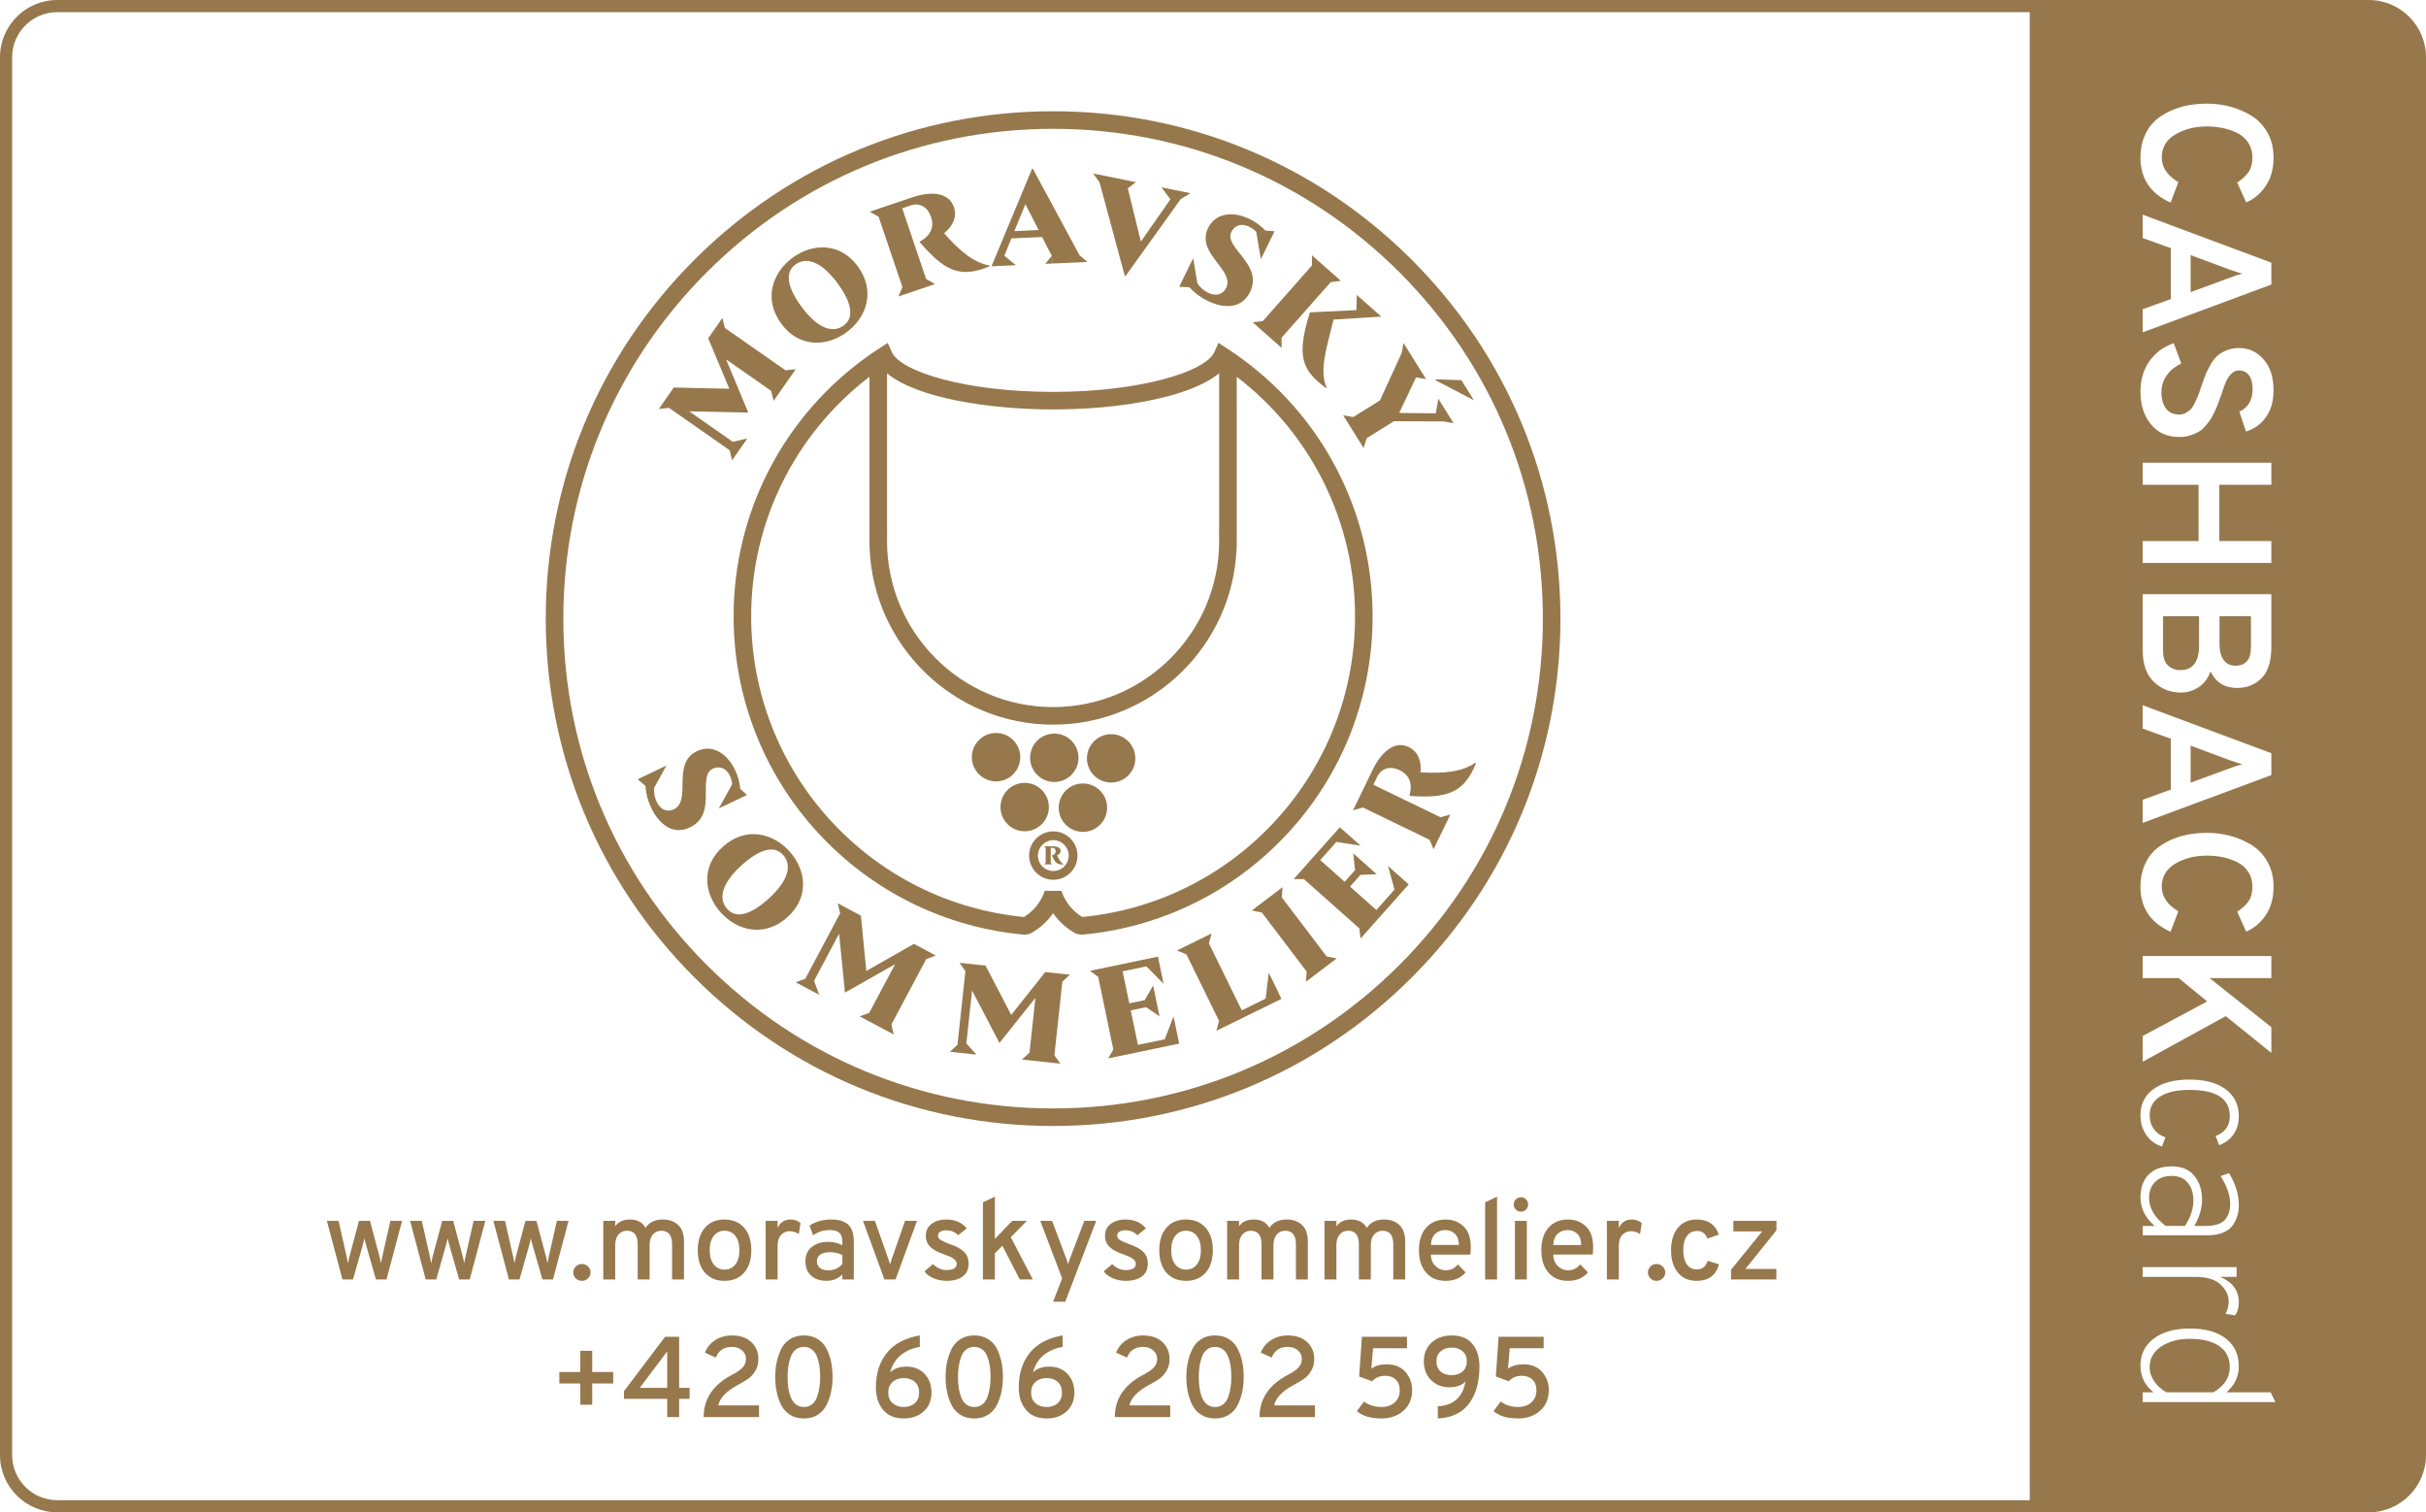<?xml version="1.0" encoding="utf-8"?>
<!-- Generator: Adobe Illustrator 16.0.4, SVG Export Plug-In . SVG Version: 6.00 Build 0)  -->
<!DOCTYPE svg PUBLIC "-//W3C//DTD SVG 1.1//EN" "http://www.w3.org/Graphics/SVG/1.1/DTD/svg11.dtd">
<svg version="1.1" id="Layer_2_copy" xmlns="http://www.w3.org/2000/svg" xmlns:xlink="http://www.w3.org/1999/xlink" x="0px"
	 y="0px" width="270px" height="168.3px" viewBox="0 0 270 168.3" enable-background="new 0 0 270 168.3" xml:space="preserve">
<g>
	<path fill="#96784C" d="M81.646,68.602c0,8.955,3.339,17.509,9.404,24.089c6.028,6.54,14.21,10.564,23.039,11.332l0.543-0.111
		c1.042-0.555,1.919-1.339,2.573-2.286c0.653,0.947,1.529,1.731,2.57,2.286l0.544,0.111c8.828-0.768,17.011-4.792,23.039-11.332
		c6.065-6.58,9.405-15.135,9.405-24.089c0-11.654-5.628-22.427-15.122-29.097v-0.004l-0.129-0.087
		c-0.096-0.067-0.193-0.133-0.291-0.199l-0.007-0.004c-0.01-0.007-0.021-0.014-0.031-0.021c-0.233-0.159-0.467-0.318-0.705-0.471
		l-0.001,0.002l-0.866-0.562l-0.469,1.038c-0.958,2.123-8.089,4.414-17.942,4.415c-9.85,0-16.979-2.291-17.935-4.414l-0.468-1.04
		l-0.865,0.563l-0.001-0.001c-0.201,0.13-0.399,0.266-0.598,0.399c-0.045,0.031-0.093,0.062-0.139,0.093l-0.026,0.017
		c-0.088,0.06-0.176,0.12-0.264,0.18L96.767,39.5v0.005C87.273,46.175,81.646,56.948,81.646,68.602z M98.722,58.976V41.544
		c3.293,2.751,11.402,4.021,18.482,4.021c4.704-0.001,9.249-0.523,12.794-1.472c1.921-0.514,4.217-1.334,5.688-2.559v17.442h-0.018
		l0.011,0.988c0,0.047,0.001,0.092,0.003,0.139c0.002,0.034,0.003,0.068,0.003,0.103c0,10.19-8.291,18.482-18.482,18.482
		s-18.482-8.292-18.482-18.482c0-0.035,0.001-0.07,0.002-0.104c0.002-0.045,0.003-0.089,0.004-0.135l0.006-0.99H98.722z
		 M96.767,41.93v18.024l0.002,0.167c-0.001,0.028-0.002,0.056-0.002,0.084c0,0.145,0.002,0.289,0.005,0.433l0.001,0.292h0.006
		c0.384,10.935,9.398,19.712,20.425,19.712c11.025,0,20.041-8.777,20.424-19.712h0.013v-19c8.29,6.346,13.167,16.127,13.167,26.672
		c0,8.462-3.156,16.546-8.888,22.763c-5.628,6.108-13.244,9.895-21.471,10.682c-1.086-0.655-1.924-1.701-2.315-2.907h-1.86
		c-0.392,1.206-1.229,2.253-2.316,2.907c-8.228-0.787-15.842-4.573-21.471-10.68c-5.73-6.218-8.887-14.302-8.887-22.765
		C83.6,58.057,88.477,48.276,96.767,41.93z"/>
	<circle fill="#96784C" cx="117.338" cy="84.33" r="2.693"/>
	<path fill="#96784C" d="M117.254,92.523c-0.009,0-0.018,0-0.027,0c0,0,0,0-0.001,0c-1.474,0-2.677,1.187-2.691,2.664
		c-0.016,1.486,1.177,2.705,2.665,2.721c0.009,0,0.018,0,0.028,0c1.473,0,2.675-1.189,2.691-2.665
		C119.934,93.755,118.74,92.538,117.254,92.523z M117.228,96.93h-0.019c-0.458-0.005-0.887-0.188-1.208-0.515
		c-0.32-0.327-0.495-0.761-0.49-1.218c0.01-0.938,0.78-1.698,1.715-1.698h0.017c0.946,0.009,1.707,0.787,1.697,1.734
		C118.932,96.168,118.163,96.93,117.228,96.93z"/>
	<circle fill="#96784C" cx="110.856" cy="84.264" r="2.693"/>
	<circle fill="#96784C" cx="123.663" cy="84.395" r="2.693"/>
	<circle fill="#96784C" cx="120.522" cy="89.883" r="2.693"/>
	<circle fill="#96784C" cx="114.04" cy="89.815" r="2.693"/>
	<polygon fill="#96784C" points="81.213,50.11 81.481,51.217 83.174,48.792 81.557,49.17 76.697,45.774 83.278,45.914 80.807,39.99 
		85.831,43.501 86.099,44.607 88.559,41.087 87.428,41.215 80.667,36.492 80.399,35.385 78.819,37.646 81.173,43.266 74.991,43.125 
		73.321,45.515 74.452,45.386 	"/>
	<path fill="#96784C" d="M94.188,36.997c2.242-1.632,3.298-4.581,1.298-7.33c-2.001-2.749-5.082-2.583-7.255-1.001
		c-2.242,1.632-3.298,4.581-1.298,7.33C88.934,38.745,92.014,38.579,94.188,36.997z M88.527,29.436
		c1.185-0.862,2.866-0.414,4.749,2.174c1.514,2.081,1.823,3.739,0.615,4.618c-1.184,0.862-2.865,0.413-4.747-2.174
		C87.629,31.973,87.319,30.315,88.527,29.436z"/>
	<path fill="#96784C" d="M100.432,31.941l-0.44,1.05l4.069-1.377l-0.988-0.567l-2.663-7.867l0.942-0.319
		c0.93-0.314,1.863,0.091,2.264,1.276c0.351,1.037,0.072,2.033-1.283,2.776c2.695,3.127,4.44,4.158,7.825,2.713l-0.022-0.068
		c-1.877-0.355-3.43-1.751-5.063-3.602c0.986-0.814,1.459-1.814,1.089-2.906c-0.561-1.657-2.518-1.806-4.687-1.071l-4.675,1.582
		l0.987,0.567L100.432,31.941z"/>
	<path fill="#96784C" d="M111.777,28.46l0.781-1.929l3.423-0.156l1.078,2.101l0.04,0.852l3.921-0.178l-0.874-0.744l-5.194-9.628
		l-0.086,0.004l-4.515,10.854l2.713-0.124L111.777,28.46z M114.121,22.716l1.47,2.88l-2.699,0.123L114.121,22.716z"/>
	<polygon fill="#96784C" points="116.332,29.363 117.084,29.329 117.047,28.476 	"/>
	<polygon fill="#96784C" points="125.184,30.699 125.268,30.716 131.413,22.151 132.488,21.499 129.269,20.847 130.261,22.18 
		126.972,26.882 125.517,20.958 126.425,20.271 121.658,19.306 122.372,20.292 	"/>
	<path fill="#96784C" d="M132.368,31.965c0.558,0.605,1.199,1.109,2.028,1.516c1.647,0.807,3.748,1.012,4.724-0.98
		c1.527-3.117-2.947-4.911-2.071-6.699c0.237-0.486,0.888-1.102,2.012-0.551c0.294,0.145,0.537,0.326,0.755,0.56l0.508,3.037
		l1.525-3.116l-1.01-0.068c-0.464-0.48-1.007-0.921-1.735-1.277c-1.953-0.958-3.846-0.649-4.647,0.985
		c-1.395,2.848,2.996,4.65,2.007,6.668c-0.287,0.587-0.972,1.045-2.043,0.52c-0.474-0.232-0.851-0.591-1.153-1.009l-0.475-2.813
		l-1.558,3.18L132.368,31.965z"/>
	<path fill="#96784C" d="M147.605,43.203l0.047-0.054c-0.829-1.873-0.085-4.176,0.765-7.583l5.308-0.335l-2.716-2.402l-0.048,1.686
		l-5.174,0.247C144.193,39.786,144.988,41.268,147.605,43.203z"/>
	<polygon fill="#96784C" points="139.417,35.868 142.635,38.712 142.636,37.574 148.1,31.395 149.229,31.254 146.013,28.41 
		146.011,29.548 140.548,35.728 	"/>
	<polygon fill="#96784C" points="150.615,46.411 149.492,46.222 151.769,49.866 152.092,48.774 155.132,46.875 160.648,46.902 
		161.771,47.089 160.077,44.375 159.796,45.992 159.783,46 155.729,45.951 157.59,42.004 158.713,42.191 156.205,38.174 
		155.997,39.293 153.584,44.556 	"/>
	<polygon fill="#96784C" points="162.64,42.305 159.782,42.211 159.76,42.31 164.042,44.548 	"/>
	<path fill="#96784C" d="M79.329,85.544c0.488-0.233,1.379-0.312,1.917,0.818c0.142,0.295,0.219,0.59,0.244,0.908l-1.488,2.693
		l3.132-1.492l-0.751-0.683c-0.063-0.662-0.215-1.346-0.563-2.077c-0.937-1.965-2.611-2.899-4.254-2.117
		c-2.863,1.364-0.543,5.505-2.571,6.471c-0.591,0.282-1.41,0.216-1.924-0.862c-0.226-0.476-0.3-0.992-0.277-1.508l1.377-2.499
		l-3.197,1.522l0.857,0.743c0.061,0.821,0.25,1.613,0.647,2.447c0.79,1.656,2.307,3.124,4.31,2.169
		C79.92,90.587,77.531,86.4,79.329,85.544z"/>
	<path fill="#96784C" d="M87.892,94.771c-1.846-2.068-4.884-2.826-7.421-0.563c-2.536,2.261-2.065,5.31-0.276,7.316
		c1.845,2.069,4.883,2.827,7.42,0.564C90.152,99.828,89.681,96.779,87.892,94.771z M85.463,100.083
		c-1.921,1.713-3.54,2.185-4.532,1.07c-0.976-1.093-0.697-2.81,1.691-4.939c1.921-1.713,3.54-2.185,4.534-1.071
		C88.131,96.237,87.851,97.953,85.463,100.083z"/>
	<polygon fill="#96784C" points="96.417,108.054 95.813,101.899 93.239,100.53 93.503,101.636 89.626,108.917 88.561,109.316 
		91.171,110.707 90.601,109.145 93.388,103.912 94.04,110.461 99.624,107.297 96.744,112.708 95.677,113.106 99.468,115.125 
		99.203,114.017 103.08,106.737 104.146,106.337 101.712,105.041 	"/>
	<polygon fill="#96784C" points="112.542,112.946 109.687,107.458 106.788,107.146 107.446,108.076 106.561,116.277 105.72,117.045 
		108.662,117.362 107.55,116.125 108.186,110.23 111.233,116.065 115.235,111.047 114.579,117.141 113.738,117.91 118.008,118.37 
		117.35,117.441 118.234,109.24 119.076,108.471 116.332,108.175 	"/>
	<polygon fill="#96784C" points="129.626,115.661 126.646,116.28 125.846,112.438 127.559,112.082 129.051,113.107 128.338,109.681 
		127.396,111.301 125.684,111.659 124.941,108.093 127.586,107.542 129.501,109.482 128.873,106.461 121.311,108.037 
		122.225,108.717 123.906,116.793 123.342,117.781 131.236,116.138 130.608,113.117 	"/>
	<polygon fill="#96784C" points="142.276,110.438 141.205,108.255 140.859,111.133 138.203,112.437 134.543,104.98 134.844,103.881 
		130.988,105.774 132.042,106.208 135.676,113.615 135.375,114.712 142.615,111.16 142.264,110.444 	"/>
	<polygon fill="#96784C" points="142.657,99.866 142.739,98.731 139.32,101.327 140.437,101.551 145.425,108.121 145.341,109.256 
		148.761,106.659 147.645,106.436 	"/>
	<polygon fill="#96784C" points="155.203,98.996 153.182,101.271 150.248,98.665 151.41,97.356 153.22,97.29 150.604,94.964 
		150.815,96.827 149.652,98.134 146.932,95.714 148.728,93.695 151.423,94.111 149.116,92.06 143.983,97.832 145.122,97.835 
		151.287,103.317 151.424,104.447 156.781,98.42 154.476,96.371 	"/>
	<path fill="#96784C" d="M158.097,85.953c0.111-1.273-0.27-2.312-1.307-2.813c-1.574-0.762-3.054,0.526-4.051,2.587l-2.15,4.441
		l1.096-0.306l7.423,3.595l0.438,1.051l1.872-3.864l-1.096,0.305l-7.476-3.619l0.436-0.896c0.429-0.885,1.37-1.265,2.497-0.719
		c0.986,0.477,1.499,1.373,1.078,2.86c4.118,0.274,6.076-0.247,7.421-3.673l-0.063-0.031
		C162.645,85.959,160.56,86.087,158.097,85.953z"/>
	<path fill="#96784C" d="M117.203,125.307c15.082,0,29.262-5.872,39.926-16.538c10.666-10.665,16.538-24.845,16.538-39.926
		c0-15.082-5.872-29.261-16.538-39.926c-10.664-10.664-24.843-16.537-39.926-16.537c-15.082,0-29.261,5.874-39.926,16.537
		C66.614,39.582,60.74,53.761,60.74,68.843c0,15.081,5.874,29.261,16.537,39.926C87.942,119.435,102.122,125.307,117.203,125.307z
		 M78.66,30.3c10.295-10.295,23.983-15.965,38.543-15.965s28.248,5.67,38.544,15.965c10.296,10.295,15.966,23.983,15.966,38.543
		c0,14.559-5.67,28.248-15.966,38.543c-10.296,10.296-23.984,15.967-38.544,15.967s-28.248-5.671-38.543-15.967
		C68.365,97.091,62.695,83.404,62.695,68.843S68.365,40.595,78.66,30.3z"/>
	<path fill="#96784C" d="M117.65,95.176c0.241-0.09,0.395-0.252,0.395-0.481c0-0.354-0.364-0.509-0.825-0.509h-0.993l0.152,0.173
		v1.66l-0.152,0.173h0.865l-0.152-0.173v-1.672h0.201c0.198,0,0.35,0.137,0.35,0.389c0,0.221-0.117,0.393-0.423,0.448
		c0.312,0.769,0.579,1.078,1.317,1.021v-0.013C118.048,96.001,117.843,95.634,117.65,95.176z"/>
	<path fill="#96784C" d="M39.287,142.387l1.072-3.777c0.085-0.28,0.149-0.557,0.192-0.829c0.034,0.195,0.102,0.468,0.204,0.816
		l1.084,3.79h1.174l1.736-6.521h-1.301l-0.919,4.058c-0.059,0.255-0.102,0.477-0.127,0.664c-0.026-0.162-0.073-0.383-0.141-0.664
		l-1.085-4.058h-1.225l-1.085,4.058c-0.068,0.281-0.115,0.502-0.14,0.664c-0.026-0.188-0.068-0.409-0.128-0.664l-0.918-4.058h-1.302
		l1.735,6.521H39.287z"/>
	<path fill="#96784C" d="M48.551,142.387l1.072-3.777c0.085-0.28,0.149-0.557,0.191-0.829c0.034,0.195,0.102,0.468,0.205,0.816
		l1.084,3.79h1.174l1.735-6.521h-1.301l-0.919,4.058c-0.06,0.255-0.102,0.477-0.127,0.664c-0.025-0.162-0.072-0.383-0.14-0.664
		l-1.085-4.058h-1.225l-1.085,4.058c-0.068,0.281-0.114,0.502-0.14,0.664c-0.026-0.188-0.068-0.409-0.128-0.664l-0.919-4.058h-1.301
		l1.735,6.521H48.551z"/>
	<path fill="#96784C" d="M57.816,142.387l1.072-3.777c0.085-0.28,0.149-0.557,0.191-0.829c0.034,0.195,0.102,0.468,0.204,0.816
		l1.085,3.79h1.174l1.735-6.521h-1.302l-0.918,4.058c-0.06,0.255-0.102,0.477-0.128,0.664c-0.025-0.162-0.072-0.383-0.14-0.664
		l-1.085-4.058h-1.225l-1.085,4.058c-0.068,0.281-0.115,0.502-0.141,0.664c-0.025-0.188-0.068-0.409-0.127-0.664l-0.919-4.058
		h-1.301l1.735,6.521H57.816z"/>
	<path fill="#96784C" d="M65.44,142.266c0.192-0.183,0.288-0.402,0.288-0.656c0-0.256-0.096-0.477-0.288-0.664
		c-0.191-0.188-0.418-0.281-0.683-0.281c-0.272,0-0.5,0.094-0.683,0.281s-0.274,0.408-0.274,0.664c0,0.254,0.091,0.474,0.274,0.656
		s0.411,0.274,0.683,0.274C65.021,142.541,65.249,142.449,65.44,142.266z"/>
	<path fill="#96784C" d="M70.972,138.483v3.904h1.327v-3.841c0-0.502,0.124-0.891,0.371-1.167c0.247-0.277,0.557-0.416,0.931-0.416
		c0.8,0,1.199,0.507,1.199,1.52v3.904h1.327v-4.212c0-0.824-0.214-1.441-0.645-1.849c-0.429-0.408-0.997-0.613-1.703-0.613
		c-0.885,0-1.527,0.311-1.927,0.932c-0.349-0.621-0.928-0.932-1.735-0.932c-0.749,0-1.298,0.251-1.646,0.753v-0.6h-1.327v6.521
		h1.327v-3.841c0-0.502,0.124-0.891,0.37-1.167c0.247-0.277,0.557-0.416,0.932-0.416C70.572,136.963,70.972,137.47,70.972,138.483z"
		/>
	<path fill="#96784C" d="M80.632,142.541c0.918,0,1.646-0.302,2.182-0.906s0.804-1.438,0.804-2.501s-0.268-1.899-0.804-2.507
		c-0.536-0.608-1.264-0.913-2.182-0.913c-0.919,0-1.644,0.305-2.176,0.913c-0.531,0.607-0.797,1.443-0.797,2.507
		s0.266,1.896,0.797,2.501C78.988,142.239,79.713,142.541,80.632,142.541z M79.432,137.544c0.298-0.387,0.698-0.581,1.2-0.581
		c0.51,0,0.915,0.194,1.212,0.581c0.298,0.387,0.447,0.917,0.447,1.589c0,0.673-0.149,1.199-0.447,1.582
		c-0.297,0.383-0.702,0.574-1.212,0.574c-0.501,0-0.902-0.193-1.2-0.58c-0.298-0.388-0.446-0.913-0.446-1.576
		C78.986,138.461,79.134,137.931,79.432,137.544z"/>
	<path fill="#96784C" d="M85.213,135.867v6.521h1.327v-3.662c0-0.604,0.131-1.04,0.396-1.308c0.264-0.269,0.574-0.402,0.931-0.402
		c0.375,0,0.719,0.106,1.034,0.318l0.191-1.225c-0.307-0.264-0.672-0.396-1.098-0.396c-0.681,0-1.166,0.315-1.455,0.944v-0.791
		H85.213z"/>
	<path fill="#96784C" d="M94.183,136.116c-0.264-0.157-0.523-0.264-0.778-0.319c-0.255-0.055-0.545-0.083-0.868-0.083
		c-0.97,0-1.783,0.226-2.438,0.676l0.396,1.085c0.527-0.391,1.148-0.586,1.863-0.586c0.485,0,0.837,0.102,1.059,0.306
		c0.221,0.204,0.332,0.548,0.332,1.034v0.356c-0.434-0.255-0.97-0.383-1.608-0.383c-0.697,0-1.289,0.183-1.773,0.549
		s-0.728,0.901-0.728,1.607c0,0.698,0.215,1.236,0.645,1.614c0.429,0.379,0.989,0.568,1.678,0.568c0.732,0,1.327-0.238,1.787-0.715
		v0.562h1.276v-4.224c0-0.511-0.074-0.94-0.223-1.288C94.653,136.526,94.447,136.273,94.183,136.116z M93.75,140.665
		c-0.417,0.469-0.932,0.702-1.544,0.702c-0.417,0-0.736-0.09-0.957-0.269c-0.221-0.179-0.332-0.426-0.332-0.74
		c0-0.34,0.134-0.593,0.402-0.759c0.268-0.166,0.615-0.249,1.041-0.249c0.527,0,0.991,0.106,1.391,0.319V140.665z"/>
	<path fill="#96784C" d="M99.67,142.387l2.387-6.521h-1.328l-1.493,4.274c-0.094,0.281-0.153,0.473-0.179,0.574
		c-0.025-0.102-0.085-0.293-0.179-0.574l-1.505-4.274h-1.327l2.386,6.521H99.67z"/>
	<path fill="#96784C" d="M107.142,142.049c0.438-0.328,0.657-0.798,0.657-1.41c0-0.562-0.172-1.008-0.517-1.34
		c-0.345-0.332-0.887-0.621-1.627-0.868c-0.442-0.17-0.764-0.316-0.963-0.439s-0.3-0.283-0.3-0.479c0-0.188,0.083-0.334,0.249-0.44
		c0.166-0.106,0.389-0.159,0.67-0.159c0.536,0,0.978,0.183,1.327,0.548l0.958-0.766c-0.544-0.654-1.306-0.982-2.284-0.982
		c-0.655,0-1.198,0.159-1.627,0.479s-0.644,0.759-0.644,1.321c0,0.51,0.168,0.927,0.504,1.25s0.861,0.604,1.576,0.843
		c0.323,0.127,0.557,0.223,0.702,0.287c0.145,0.063,0.289,0.163,0.434,0.299c0.145,0.137,0.217,0.286,0.217,0.447
		c0,0.468-0.383,0.702-1.148,0.702c-0.528,0-1.025-0.221-1.493-0.664l-0.944,0.804c0.229,0.323,0.57,0.581,1.021,0.772
		c0.451,0.191,0.932,0.287,1.442,0.287C106.106,142.541,106.704,142.376,107.142,142.049z"/>
	<polygon fill="#96784C" points="109.395,133.799 109.395,142.387 110.722,142.387 110.722,139.478 111.564,138.636 
		113.491,142.387 114.945,142.387 112.496,137.679 114.282,135.867 112.648,135.867 110.722,137.883 110.722,133.174 	"/>
	<path fill="#96784C" d="M119.054,140.128c-0.077,0.196-0.136,0.388-0.179,0.574c-0.042-0.187-0.102-0.378-0.179-0.574l-1.608-4.262
		h-1.314l2.438,6.405l-1.008,2.591h1.353l3.446-8.996h-1.327L119.054,140.128z"/>
	<path fill="#96784C" d="M127.087,142.049c0.438-0.328,0.657-0.798,0.657-1.41c0-0.562-0.172-1.008-0.517-1.34
		c-0.345-0.332-0.887-0.621-1.627-0.868c-0.442-0.17-0.764-0.316-0.964-0.439c-0.2-0.123-0.3-0.283-0.3-0.479
		c0-0.188,0.083-0.334,0.249-0.44c0.166-0.106,0.389-0.159,0.669-0.159c0.537,0,0.979,0.183,1.328,0.548l0.957-0.766
		c-0.544-0.654-1.306-0.982-2.285-0.982c-0.655,0-1.197,0.159-1.626,0.479c-0.43,0.319-0.645,0.759-0.645,1.321
		c0,0.51,0.168,0.927,0.504,1.25s0.861,0.604,1.576,0.843c0.323,0.127,0.557,0.223,0.702,0.287c0.145,0.063,0.289,0.163,0.434,0.299
		c0.145,0.137,0.217,0.286,0.217,0.447c0,0.468-0.383,0.702-1.148,0.702c-0.527,0-1.025-0.221-1.493-0.664l-0.944,0.804
		c0.229,0.323,0.569,0.581,1.021,0.772c0.451,0.191,0.932,0.287,1.442,0.287C126.051,142.541,126.648,142.376,127.087,142.049z"/>
	<path fill="#96784C" d="M134.176,141.634c0.536-0.604,0.804-1.438,0.804-2.501s-0.268-1.899-0.804-2.507
		c-0.536-0.608-1.264-0.913-2.183-0.913s-1.644,0.305-2.175,0.913c-0.532,0.607-0.797,1.443-0.797,2.507s0.266,1.896,0.797,2.501
		s1.257,0.906,2.175,0.906S133.64,142.239,134.176,141.634z M133.205,140.715c-0.297,0.383-0.701,0.574-1.212,0.574
		c-0.501,0-0.902-0.193-1.199-0.58c-0.298-0.388-0.447-0.913-0.447-1.576c0-0.672,0.149-1.202,0.447-1.589
		c0.297-0.387,0.698-0.581,1.199-0.581c0.511,0,0.915,0.194,1.212,0.581c0.298,0.387,0.448,0.917,0.448,1.589
		C133.653,139.806,133.503,140.333,133.205,140.715z"/>
	<path fill="#96784C" d="M140.402,142.387h1.327v-3.841c0-0.502,0.124-0.891,0.37-1.167c0.247-0.277,0.558-0.416,0.932-0.416
		c0.8,0,1.2,0.507,1.2,1.52v3.904h1.326v-4.212c0-0.824-0.214-1.441-0.644-1.849c-0.43-0.408-0.997-0.613-1.703-0.613
		c-0.886,0-1.528,0.311-1.928,0.932c-0.349-0.621-0.927-0.932-1.734-0.932c-0.749,0-1.299,0.251-1.646,0.753v-0.6h-1.327v6.521
		h1.327v-3.841c0-0.502,0.123-0.891,0.369-1.167c0.247-0.277,0.558-0.416,0.932-0.416c0.799,0,1.199,0.507,1.199,1.52V142.387z"/>
	<path fill="#96784C" d="M151.236,142.387h1.328v-3.841c0-0.502,0.123-0.891,0.37-1.167c0.247-0.277,0.557-0.416,0.932-0.416
		c0.799,0,1.199,0.507,1.199,1.52v3.904h1.327v-4.212c0-0.824-0.216-1.441-0.646-1.849c-0.43-0.408-0.997-0.613-1.703-0.613
		c-0.885,0-1.526,0.311-1.926,0.932c-0.35-0.621-0.928-0.932-1.736-0.932c-0.749,0-1.297,0.251-1.646,0.753v-0.6h-1.327v6.521h1.327
		v-3.841c0-0.502,0.123-0.891,0.37-1.167c0.247-0.277,0.558-0.416,0.932-0.416c0.8,0,1.199,0.507,1.199,1.52V142.387z"/>
	<path fill="#96784C" d="M163.691,138.763c0-0.996-0.264-1.752-0.791-2.271c-0.528-0.519-1.2-0.778-2.017-0.778
		c-0.902,0-1.62,0.303-2.157,0.906c-0.534,0.604-0.803,1.438-0.803,2.501s0.266,1.899,0.797,2.507
		c0.532,0.609,1.253,0.913,2.163,0.913c0.962,0,1.706-0.314,2.233-0.944l-0.867-0.894c-0.342,0.443-0.792,0.664-1.353,0.664
		c-0.435,0-0.815-0.162-1.143-0.485c-0.328-0.322-0.496-0.744-0.504-1.263h4.389C163.675,139.415,163.691,139.129,163.691,138.763z
		 M159.251,138.546c0.033-0.57,0.201-0.989,0.504-1.258c0.302-0.267,0.678-0.4,1.129-0.4c0.4,0,0.745,0.136,1.033,0.408
		c0.289,0.271,0.439,0.688,0.447,1.25H159.251z"/>
	<polygon fill="#96784C" points="166.613,133.174 165.286,133.799 165.286,142.387 166.613,142.387 	"/>
	<path fill="#96784C" d="M169.835,133.474c-0.156-0.157-0.347-0.236-0.567-0.236c-0.222,0-0.41,0.079-0.567,0.236
		c-0.158,0.157-0.236,0.347-0.236,0.567c0,0.222,0.078,0.41,0.236,0.568c0.157,0.157,0.346,0.236,0.567,0.236
		c0.221,0,0.411-0.079,0.567-0.236c0.158-0.158,0.236-0.347,0.236-0.568C170.071,133.821,169.993,133.631,169.835,133.474z"/>
	<rect x="168.604" y="135.867" fill="#96784C" width="1.326" height="6.521"/>
	<path fill="#96784C" d="M172.343,136.62c-0.535,0.604-0.804,1.438-0.804,2.501s0.266,1.899,0.798,2.507
		c0.531,0.609,1.252,0.913,2.163,0.913c0.961,0,1.705-0.314,2.232-0.944l-0.867-0.894c-0.341,0.443-0.791,0.664-1.353,0.664
		c-0.435,0-0.815-0.162-1.143-0.485c-0.328-0.322-0.495-0.744-0.505-1.263h4.391c0.034-0.204,0.052-0.489,0.052-0.855
		c0-0.996-0.265-1.752-0.791-2.271c-0.529-0.519-1.2-0.778-2.017-0.778C173.599,135.713,172.879,136.016,172.343,136.62z
		 M173.37,137.289c0.302-0.267,0.678-0.4,1.13-0.4c0.398,0,0.744,0.136,1.034,0.408c0.289,0.271,0.438,0.688,0.445,1.25h-3.114
		C172.9,137.976,173.068,137.557,173.37,137.289z"/>
	<path fill="#96784C" d="M180.165,138.725c0-0.604,0.133-1.04,0.396-1.308c0.264-0.269,0.575-0.402,0.932-0.402
		c0.375,0,0.72,0.106,1.034,0.318l0.191-1.225c-0.307-0.264-0.673-0.396-1.098-0.396c-0.681,0-1.166,0.315-1.455,0.944v-0.791
		h-1.327v6.521h1.327V138.725z"/>
	<path fill="#96784C" d="M184.363,142.541c0.264,0,0.491-0.092,0.683-0.274s0.287-0.402,0.287-0.656
		c0-0.256-0.096-0.477-0.287-0.664s-0.419-0.281-0.683-0.281c-0.272,0-0.5,0.094-0.682,0.281c-0.184,0.188-0.275,0.408-0.275,0.664
		c0,0.254,0.092,0.474,0.275,0.656C183.863,142.449,184.091,142.541,184.363,142.541z"/>
	<path fill="#96784C" d="M188.829,142.541c1.311,0,2.141-0.612,2.489-1.838l-1.264-0.396c-0.188,0.639-0.595,0.957-1.226,0.957
		c-0.467,0-0.833-0.188-1.096-0.567c-0.265-0.379-0.396-0.9-0.396-1.563c0-0.672,0.133-1.197,0.401-1.576
		c0.268-0.378,0.648-0.567,1.143-0.567c0.553,0,0.935,0.281,1.147,0.842l1.264-0.434c-0.374-1.123-1.195-1.685-2.464-1.685
		c-0.876,0-1.568,0.305-2.079,0.913c-0.511,0.607-0.766,1.443-0.766,2.507s0.255,1.896,0.766,2.501S187.953,142.541,188.829,142.541
		z"/>
	<polygon fill="#96784C" points="197.699,141.214 194.253,141.214 197.711,136.914 197.711,135.867 192.913,135.867 
		192.913,137.041 196.115,137.041 192.658,141.302 192.658,142.387 197.699,142.387 	"/>
	<polygon fill="#96784C" points="65.912,150.325 64.585,150.325 64.585,152.685 62.25,152.685 62.25,153.962 64.585,153.962 
		64.585,156.323 65.912,156.323 65.912,153.962 68.248,153.962 68.248,152.685 65.912,152.685 	"/>
	<path fill="#96784C" d="M75.584,148.767h-1.569l-4.568,6.049v0.855h4.811v2.029h1.327v-2.029h1.162v-1.226h-1.162V148.767z
		 M74.258,154.446h-3.05l3.05-4.07V154.446z"/>
	<path fill="#96784C" d="M82.092,154.14c0.528-0.28,0.936-0.527,1.226-0.739c0.289-0.213,0.542-0.503,0.759-0.868
		c0.217-0.366,0.326-0.792,0.326-1.276c0-0.783-0.264-1.418-0.792-1.907c-0.527-0.489-1.238-0.734-2.131-0.734
		c-0.715,0-1.342,0.175-1.882,0.523c-0.54,0.35-0.921,0.812-1.142,1.391l1.212,0.549c0.306-0.791,0.906-1.187,1.799-1.187
		c0.451,0,0.823,0.128,1.116,0.383c0.293,0.255,0.441,0.569,0.441,0.944c0,0.391-0.132,0.721-0.396,0.988
		c-0.264,0.269-0.63,0.521-1.098,0.76c-2.144,1.106-3.216,2.684-3.216,4.734h6.164v-1.302h-4.543
		C80.132,155.557,80.85,154.804,82.092,154.14z"/>
	<path fill="#96784C" d="M91.995,150.108c-0.229-0.459-0.562-0.823-0.995-1.091c-0.434-0.268-0.944-0.402-1.531-0.402
		c-0.604,0-1.123,0.14-1.557,0.421c-0.434,0.281-0.764,0.658-0.989,1.13c-0.226,0.472-0.389,0.961-0.491,1.467
		s-0.153,1.04-0.153,1.602c0,0.596,0.053,1.151,0.159,1.666s0.274,1.002,0.504,1.461s0.562,0.823,0.995,1.091
		c0.434,0.269,0.944,0.401,1.532,0.401c0.604,0,1.123-0.14,1.557-0.421c0.434-0.28,0.763-0.656,0.989-1.129
		c0.226-0.472,0.389-0.961,0.492-1.467c0.102-0.507,0.153-1.04,0.153-1.603c0-0.595-0.054-1.15-0.16-1.665
		C92.393,151.054,92.225,150.568,91.995,150.108z M91.197,154.421c-0.056,0.365-0.145,0.719-0.268,1.059
		c-0.124,0.341-0.311,0.609-0.562,0.805c-0.251,0.195-0.551,0.293-0.899,0.293c-0.34,0-0.634-0.094-0.881-0.28
		c-0.247-0.188-0.436-0.447-0.568-0.778c-0.132-0.332-0.225-0.683-0.281-1.053c-0.055-0.37-0.083-0.781-0.083-1.232
		c0-0.425,0.027-0.82,0.083-1.187c0.056-0.365,0.145-0.718,0.268-1.059s0.311-0.608,0.562-0.804s0.551-0.294,0.9-0.294
		c0.34,0,0.633,0.094,0.88,0.281c0.247,0.188,0.436,0.446,0.568,0.777c0.132,0.332,0.225,0.683,0.281,1.054
		c0.055,0.369,0.083,0.78,0.083,1.23C91.28,153.66,91.252,154.056,91.197,154.421z"/>
	<path fill="#96784C" d="M100.902,152.085c-0.783,0-1.396,0.213-1.837,0.639c0.221-0.825,0.627-1.473,1.218-1.94
		c0.591-0.467,1.287-0.765,2.086-0.893v-1.276c-1.633,0.281-2.856,0.93-3.669,1.946s-1.218,2.296-1.218,3.835
		c0,1.021,0.266,1.852,0.797,2.494s1.299,0.963,2.303,0.963c0.919,0,1.663-0.266,2.233-0.797c0.57-0.531,0.855-1.223,0.855-2.073
		c0-0.859-0.257-1.558-0.772-2.093C102.384,152.354,101.719,152.085,100.902,152.085z M101.82,156.15
		c-0.314,0.285-0.727,0.428-1.238,0.428c-0.51,0-0.925-0.143-1.244-0.428c-0.319-0.284-0.479-0.674-0.479-1.167
		c0-0.502,0.159-0.897,0.479-1.187c0.319-0.29,0.733-0.435,1.244-0.435c0.511,0,0.923,0.143,1.238,0.428
		c0.315,0.285,0.473,0.683,0.473,1.193C102.293,155.476,102.135,155.866,101.82,156.15z"/>
	<path fill="#96784C" d="M110.957,150.108c-0.23-0.459-0.562-0.823-0.995-1.091c-0.434-0.268-0.944-0.402-1.532-0.402
		c-0.604,0-1.123,0.14-1.557,0.421c-0.434,0.281-0.764,0.658-0.989,1.13c-0.225,0.472-0.389,0.961-0.491,1.467
		s-0.153,1.04-0.153,1.602c0,0.596,0.053,1.151,0.16,1.666c0.106,0.515,0.274,1.002,0.504,1.461
		c0.229,0.459,0.562,0.823,0.995,1.091c0.434,0.269,0.944,0.401,1.531,0.401c0.604,0,1.123-0.14,1.557-0.421
		c0.434-0.28,0.764-0.656,0.989-1.129c0.226-0.472,0.389-0.961,0.492-1.467c0.102-0.507,0.153-1.04,0.153-1.603
		c0-0.595-0.053-1.15-0.16-1.665S111.187,150.568,110.957,150.108z M110.16,154.421c-0.056,0.365-0.145,0.719-0.268,1.059
		c-0.124,0.341-0.311,0.609-0.562,0.805s-0.551,0.293-0.9,0.293c-0.34,0-0.633-0.094-0.88-0.28
		c-0.247-0.188-0.436-0.447-0.568-0.778c-0.132-0.332-0.226-0.683-0.281-1.053s-0.083-0.781-0.083-1.232
		c0-0.425,0.027-0.82,0.083-1.187c0.055-0.365,0.145-0.718,0.268-1.059s0.311-0.608,0.562-0.804s0.551-0.294,0.899-0.294
		c0.34,0,0.634,0.094,0.881,0.281c0.247,0.188,0.436,0.446,0.568,0.777c0.131,0.332,0.225,0.683,0.281,1.054
		c0.055,0.369,0.083,0.78,0.083,1.23C110.242,153.66,110.215,154.056,110.16,154.421z"/>
	<path fill="#96784C" d="M116.801,152.085c-0.782,0-1.395,0.213-1.837,0.639c0.221-0.825,0.627-1.473,1.219-1.94
		c0.591-0.467,1.287-0.765,2.086-0.893v-1.276c-1.633,0.281-2.856,0.93-3.668,1.946c-0.813,1.017-1.219,2.296-1.219,3.835
		c0,1.021,0.266,1.852,0.798,2.494c0.532,0.643,1.299,0.963,2.303,0.963c0.919,0,1.663-0.266,2.233-0.797
		c0.569-0.531,0.855-1.223,0.855-2.073c0-0.859-0.258-1.558-0.772-2.093C118.284,152.354,117.618,152.085,116.801,152.085z
		 M117.72,156.15c-0.314,0.285-0.728,0.428-1.238,0.428s-0.925-0.143-1.244-0.428c-0.319-0.284-0.479-0.674-0.479-1.167
		c0-0.502,0.159-0.897,0.479-1.187c0.319-0.29,0.734-0.435,1.244-0.435s0.923,0.143,1.238,0.428
		c0.315,0.285,0.472,0.683,0.472,1.193C118.192,155.476,118.035,155.866,117.72,156.15z"/>
	<path fill="#96784C" d="M127.852,154.14c0.527-0.28,0.936-0.527,1.225-0.739c0.289-0.213,0.542-0.503,0.76-0.868
		c0.217-0.366,0.325-0.792,0.325-1.276c0-0.783-0.263-1.418-0.791-1.907c-0.527-0.489-1.238-0.734-2.131-0.734
		c-0.715,0-1.342,0.175-1.882,0.523c-0.541,0.35-0.921,0.812-1.142,1.391l1.212,0.549c0.306-0.791,0.906-1.187,1.799-1.187
		c0.451,0,0.823,0.128,1.117,0.383s0.44,0.569,0.44,0.944c0,0.391-0.132,0.721-0.396,0.988c-0.264,0.269-0.63,0.521-1.097,0.76
		c-2.144,1.106-3.216,2.684-3.216,4.734h6.164v-1.302h-4.543C125.892,155.557,126.61,154.804,127.852,154.14z"/>
	<path fill="#96784C" d="M137.755,150.108c-0.229-0.459-0.562-0.823-0.995-1.091c-0.435-0.268-0.945-0.402-1.532-0.402
		c-0.604,0-1.123,0.14-1.557,0.421c-0.435,0.281-0.764,0.658-0.989,1.13s-0.389,0.961-0.491,1.467
		c-0.103,0.506-0.154,1.04-0.154,1.602c0,0.596,0.053,1.151,0.16,1.666s0.274,1.002,0.504,1.461s0.562,0.823,0.995,1.091
		c0.434,0.269,0.945,0.401,1.532,0.401c0.604,0,1.124-0.14,1.557-0.421c0.433-0.28,0.763-0.656,0.988-1.129
		c0.226-0.472,0.39-0.961,0.492-1.467c0.102-0.507,0.152-1.04,0.152-1.603c0-0.595-0.053-1.15-0.159-1.665
		S137.984,150.568,137.755,150.108z M136.957,154.421c-0.055,0.365-0.145,0.719-0.268,1.059c-0.124,0.341-0.312,0.609-0.562,0.805
		s-0.551,0.293-0.899,0.293c-0.34,0-0.634-0.094-0.88-0.28c-0.247-0.188-0.437-0.447-0.568-0.778
		c-0.132-0.332-0.225-0.683-0.28-1.053c-0.056-0.37-0.083-0.781-0.083-1.232c0-0.425,0.028-0.82,0.083-1.187
		c0.055-0.365,0.145-0.718,0.268-1.059c0.124-0.341,0.311-0.608,0.562-0.804s0.551-0.294,0.9-0.294c0.34,0,0.633,0.094,0.88,0.281
		s0.436,0.446,0.568,0.777c0.131,0.332,0.226,0.683,0.28,1.054c0.056,0.369,0.083,0.78,0.083,1.23
		C137.04,153.66,137.013,154.056,136.957,154.421z"/>
	<path fill="#96784C" d="M143.957,154.14c0.527-0.28,0.936-0.527,1.225-0.739c0.289-0.213,0.542-0.503,0.759-0.868
		c0.217-0.366,0.326-0.792,0.326-1.276c0-0.783-0.265-1.418-0.792-1.907s-1.237-0.734-2.13-0.734c-0.715,0-1.342,0.175-1.883,0.523
		c-0.54,0.35-0.921,0.812-1.143,1.391l1.213,0.549c0.306-0.791,0.906-1.187,1.799-1.187c0.451,0,0.823,0.128,1.117,0.383
		c0.293,0.255,0.439,0.569,0.439,0.944c0,0.391-0.132,0.721-0.396,0.988c-0.264,0.269-0.63,0.521-1.097,0.76
		c-2.144,1.106-3.216,2.684-3.216,4.734h6.164v-1.302H141.8C141.995,155.557,142.714,154.804,143.957,154.14z"/>
	<path fill="#96784C" d="M154.33,151.832c-0.696,0-1.268,0.16-1.709,0.483l0.192-2.271h3.776v-1.277h-5.016l-0.306,4.417
		l1.441,0.535c0.365-0.408,0.843-0.613,1.43-0.613c0.502,0,0.901,0.141,1.199,0.422s0.446,0.685,0.446,1.212
		c0,0.545-0.188,0.987-0.561,1.327c-0.375,0.341-0.868,0.511-1.481,0.511c-0.314,0-0.604-0.033-0.867-0.103
		c-0.264-0.067-0.461-0.138-0.594-0.21c-0.132-0.072-0.291-0.168-0.478-0.287l-0.792,1.059c0.622,0.545,1.532,0.816,2.73,0.816
		c1.004,0,1.826-0.288,2.464-0.867c0.638-0.578,0.957-1.34,0.957-2.284c0-0.782-0.246-1.457-0.74-2.022
		C155.93,152.113,155.232,151.832,154.33,151.832z"/>
	<path fill="#96784C" d="M161.566,148.615c-0.919,0-1.665,0.266-2.24,0.798c-0.574,0.531-0.861,1.223-0.861,2.073
		c0,0.868,0.269,1.567,0.805,2.099c0.535,0.532,1.226,0.799,2.067,0.799c0.408,0,0.767-0.064,1.078-0.191
		c0.31-0.129,0.542-0.281,0.695-0.46c-0.314,1.752-1.344,2.676-3.089,2.769v1.353c1.54-0.076,2.697-0.627,3.472-1.651
		c0.773-1.025,1.161-2.401,1.161-4.129c0-1.038-0.258-1.873-0.772-2.507C163.367,148.931,162.595,148.615,161.566,148.615z
		 M162.791,152.615c-0.306,0.277-0.719,0.416-1.237,0.416c-0.52,0-0.93-0.137-1.231-0.408c-0.303-0.272-0.454-0.651-0.454-1.137
		c0-0.459,0.158-0.827,0.473-1.104s0.724-0.415,1.226-0.415c0.493,0,0.896,0.139,1.212,0.415c0.314,0.276,0.473,0.64,0.473,1.091
		C163.251,151.958,163.098,152.339,162.791,152.615z"/>
	<path fill="#96784C" d="M169.542,151.832c-0.697,0-1.269,0.16-1.71,0.483l0.191-2.271h3.777v-1.277h-5.015l-0.308,4.417
		l1.442,0.535c0.366-0.408,0.843-0.613,1.43-0.613c0.502,0,0.901,0.141,1.2,0.422c0.297,0.281,0.445,0.685,0.445,1.212
		c0,0.545-0.187,0.987-0.562,1.327c-0.374,0.341-0.867,0.511-1.479,0.511c-0.314,0-0.604-0.033-0.868-0.103
		c-0.263-0.067-0.462-0.138-0.593-0.21c-0.133-0.072-0.292-0.168-0.479-0.287l-0.791,1.059c0.619,0.545,1.53,0.816,2.73,0.816
		c1.003,0,1.824-0.288,2.462-0.867c0.639-0.578,0.957-1.34,0.957-2.284c0-0.782-0.246-1.457-0.739-2.022
		C171.141,152.113,170.444,151.832,169.542,151.832z"/>
	<path fill="#96784C" d="M247.018,71.648c0,0.791,0.156,1.394,0.472,1.811c0.312,0.416,0.743,0.624,1.288,0.624
		c1.16,0,1.74-0.682,1.74-2.046v-3.458h-3.5V71.648z"/>
	<path fill="#96784C" d="M249.556,30.459c-0.396-0.109-0.88-0.266-1.452-0.471l-4.298-1.596v4.113l4.298-1.576
		C248.621,30.726,249.105,30.568,249.556,30.459z"/>
	<path fill="#96784C" d="M240.737,72.426c0,0.764,0.188,1.313,0.562,1.647c0.374,0.334,0.821,0.501,1.34,0.501
		c1.405,0,2.106-0.914,2.106-2.742v-3.253h-4.009V72.426z"/>
	<path fill="#96784C" d="M246.998,149.81c-0.778-0.545-1.876-0.818-3.294-0.818c-1.269,0-2.329,0.287-3.182,0.859
		c-0.854,0.574-1.279,1.338-1.279,2.292c0,0.56,0.174,1.091,0.521,1.596s0.802,0.907,1.361,1.208h5.217
		c1.214-0.724,1.821-1.657,1.821-2.804C248.164,151.133,247.775,150.356,246.998,149.81z"/>
	<path fill="#96784C" d="M249.556,85.05c-0.396-0.109-0.88-0.266-1.452-0.47l-4.298-1.596v4.112l4.298-1.575
		C248.621,85.316,249.105,85.159,249.556,85.05z"/>
	<path fill="#96784C" d="M241.023,136.429h2.148c0.627-0.941,0.941-1.896,0.941-2.864c0-0.765-0.205-1.405-0.614-1.924
		s-1.009-0.777-1.8-0.777c-0.765,0-1.375,0.218-1.832,0.654s-0.685,1.036-0.685,1.801
		C239.183,134.451,239.795,135.488,241.023,136.429z"/>
	<path fill="#96784C" d="M263.622,0H225.9H6.378C2.855,0,0,2.855,0,6.378v155.544c0,3.522,2.855,6.378,6.378,6.378H225.9h37.722
		c3.522,0,6.378-2.855,6.378-6.378V6.378C270,2.855,267.145,0,263.622,0z M225.9,166.951H6.378c-2.773,0-5.028-2.256-5.028-5.028
		V6.378c0-2.772,2.255-5.028,5.028-5.028H225.9V166.951z M238.65,15.196c0.286-0.696,0.668-1.266,1.145-1.708
		c0.479-0.444,1.044-0.815,1.699-1.116c0.654-0.3,1.323-0.515,2.005-0.645c0.683-0.13,1.391-0.194,2.128-0.194
		c0.873,0,1.727,0.109,2.558,0.327c0.832,0.218,1.619,0.553,2.363,1.003c0.743,0.45,1.343,1.078,1.801,1.882
		c0.457,0.805,0.686,1.732,0.686,2.783c0,1.269-0.297,2.333-0.89,3.192c-0.594,0.86-1.313,1.46-2.159,1.801l-1.002-2.209
		c0.585-0.382,1.016-0.781,1.289-1.197c0.272-0.416,0.408-0.945,0.408-1.586c0-0.627-0.153-1.176-0.46-1.647
		c-0.308-0.471-0.717-0.833-1.228-1.084c-0.511-0.252-1.051-0.437-1.617-0.553c-0.566-0.116-1.149-0.173-1.749-0.173
		c-1.337,0-2.51,0.296-3.52,0.89c-1.01,0.593-1.514,1.449-1.514,2.568c0,1.091,0.614,2.005,1.842,2.742l-0.859,2.271
		c-2.237-0.996-3.355-2.667-3.355-5.013C238.221,16.669,238.363,15.891,238.65,15.196z M238.466,26.491v-2.599l14.323,5.34v2.435
		l-14.323,5.32v-2.578l3.13-1.126v-5.667L238.466,26.491z M239.213,40.209c0.661-0.948,1.564-1.62,2.711-2.015l0.839,2.271
		c-0.668,0.3-1.204,0.73-1.606,1.29s-0.604,1.2-0.604,1.923c0,0.75,0.171,1.347,0.512,1.791c0.341,0.443,0.832,0.665,1.474,0.665
		c0.259,0,0.501-0.061,0.726-0.184c0.226-0.123,0.413-0.263,0.562-0.419c0.15-0.157,0.301-0.392,0.451-0.706
		c0.149-0.314,0.269-0.58,0.357-0.798s0.201-0.539,0.338-0.962c0.19-0.545,0.341-0.965,0.449-1.258
		c0.109-0.293,0.29-0.668,0.543-1.125c0.252-0.458,0.509-0.805,0.768-1.044s0.603-0.45,1.033-0.634
		c0.429-0.184,0.903-0.276,1.422-0.276c1.091,0,2.006,0.422,2.741,1.269c0.737,0.845,1.105,1.991,1.105,3.438
		c0,1.2-0.283,2.196-0.849,2.987c-0.566,0.791-1.307,1.323-2.22,1.596l-0.738-2.209c0.982-0.437,1.474-1.282,1.474-2.537
		c0-0.642-0.133-1.143-0.399-1.504c-0.266-0.361-0.645-0.542-1.135-0.542c-0.327,0-0.62,0.14-0.881,0.419
		c-0.259,0.279-0.453,0.58-0.583,0.9c-0.129,0.32-0.297,0.794-0.501,1.422c-0.15,0.41-0.263,0.719-0.338,0.931
		c-0.074,0.211-0.201,0.508-0.378,0.89c-0.178,0.381-0.338,0.682-0.48,0.9c-0.144,0.218-0.338,0.467-0.584,0.747
		c-0.245,0.28-0.501,0.494-0.767,0.645c-0.266,0.15-0.58,0.279-0.941,0.389s-0.754,0.164-1.176,0.164
		c-1.337,0-2.392-0.474-3.161-1.421c-0.771-0.948-1.156-2.152-1.156-3.611C238.221,42.286,238.551,41.158,239.213,40.209z
		 M252.789,60.21v2.435l-14.323,0V60.21h6.221v-6.262l-6.221,0v-2.456h14.323v2.455h-5.791v6.262H252.789z M238.466,81.081v-2.599
		l14.323,5.34v2.435l-14.323,5.32V89l3.13-1.126v-5.667L238.466,81.081z M251.704,75.464c-0.723,0.729-1.638,1.095-2.742,1.095
		c-1.364,0-2.347-0.614-2.946-1.841c-0.287,0.791-0.733,1.381-1.34,1.77c-0.607,0.389-1.266,0.583-1.975,0.583
		c-1.146,0-2.138-0.392-2.977-1.177c-0.84-0.785-1.259-1.988-1.259-3.611v-6.159l14.323,0v5.852
		C252.789,73.571,252.428,74.734,251.704,75.464z M238.65,96.345c0.286-0.696,0.668-1.266,1.145-1.709
		c0.479-0.443,1.044-0.815,1.699-1.115c0.654-0.3,1.323-0.515,2.005-0.645c0.683-0.129,1.391-0.194,2.128-0.194
		c0.873,0,1.727,0.109,2.558,0.327c0.832,0.219,1.619,0.553,2.363,1.003c0.743,0.45,1.343,1.077,1.801,1.882
		c0.457,0.806,0.686,1.733,0.686,2.783c0,1.269-0.297,2.333-0.89,3.192c-0.594,0.859-1.313,1.46-2.159,1.8l-1.002-2.21
		c0.585-0.381,1.016-0.78,1.289-1.196c0.272-0.416,0.408-0.945,0.408-1.586c0-0.627-0.153-1.176-0.46-1.646
		c-0.308-0.472-0.717-0.833-1.228-1.085c-0.511-0.253-1.051-0.437-1.617-0.553s-1.149-0.174-1.749-0.174
		c-1.337,0-2.51,0.297-3.52,0.891c-1.01,0.593-1.514,1.449-1.514,2.567c0,1.092,0.614,2.006,1.842,2.742l-0.859,2.271
		c-2.237-0.996-3.355-2.667-3.355-5.014C238.221,97.819,238.363,97.041,238.65,96.345z M252.789,114.31v2.865l-5.074-4.094
		l-9.249,5.075v-2.864l7.182-3.848l-3.172-2.598h-4.01v-2.455h14.323v2.455h-6.876L252.789,114.31z M239.663,121.206
		c0.961-0.709,2.302-1.064,4.021-1.064s3.062,0.362,4.031,1.085c0.967,0.723,1.452,1.726,1.452,3.008
		c0,0.75-0.188,1.405-0.562,1.965c-0.376,0.559-0.918,0.975-1.627,1.247l-0.389-1.022c1.05-0.409,1.575-1.146,1.575-2.21
		c0-1.95-1.494-2.926-4.48-2.926c-1.405,0-2.496,0.245-3.273,0.736c-0.778,0.491-1.167,1.187-1.167,2.088
		c0,0.586,0.156,1.098,0.471,1.534c0.313,0.437,0.743,0.743,1.289,0.92l-0.389,1.023c-0.736-0.232-1.319-0.661-1.749-1.288
		c-0.431-0.628-0.645-1.365-0.645-2.211C238.221,122.876,238.701,121.916,239.663,121.206z M239.12,130.731
		c0.601-0.621,1.46-0.932,2.579-0.932c1.104,0,1.943,0.352,2.517,1.055c0.572,0.702,0.858,1.578,0.858,2.629
		c0,0.981-0.286,1.964-0.858,2.946h1.206c1.052,0,1.777-0.222,2.181-0.665c0.4-0.443,0.603-1.027,0.603-1.75
		c0-0.981-0.355-2.025-1.064-3.13l0.941-0.327c0.724,1.199,1.085,2.386,1.085,3.56c0,0.409-0.052,0.795-0.154,1.156
		c-0.102,0.361-0.271,0.716-0.511,1.063c-0.239,0.349-0.6,0.625-1.084,0.829c-0.485,0.204-1.068,0.307-1.75,0.307h-7.202v-1.043
		h1.329c-1.05-0.914-1.574-1.979-1.574-3.191C238.221,132.187,238.52,131.351,239.12,130.731z M247.131,142.945
		c-0.606-0.565-1.546-0.849-2.813-0.849h-5.852v-1.084h10.455v1.084h-1.841c1.391,0.573,2.087,1.521,2.087,2.844
		c0,0.615-0.144,1.092-0.431,1.434l-1.062-0.164c0.245-0.396,0.367-0.853,0.367-1.371
		C248.041,144.142,247.737,143.511,247.131,142.945z M238.466,156.031v-1.084h1.207c-0.969-0.777-1.452-1.768-1.452-2.967
		c0-1.27,0.493-2.275,1.483-3.019c0.988-0.743,2.322-1.115,4-1.115c1.718,0,3.06,0.372,4.021,1.115s1.442,1.776,1.442,3.1
		c0,1.118-0.457,2.08-1.37,2.886h4.91l0.531,1.084H238.466z"/>
</g>
</svg>
